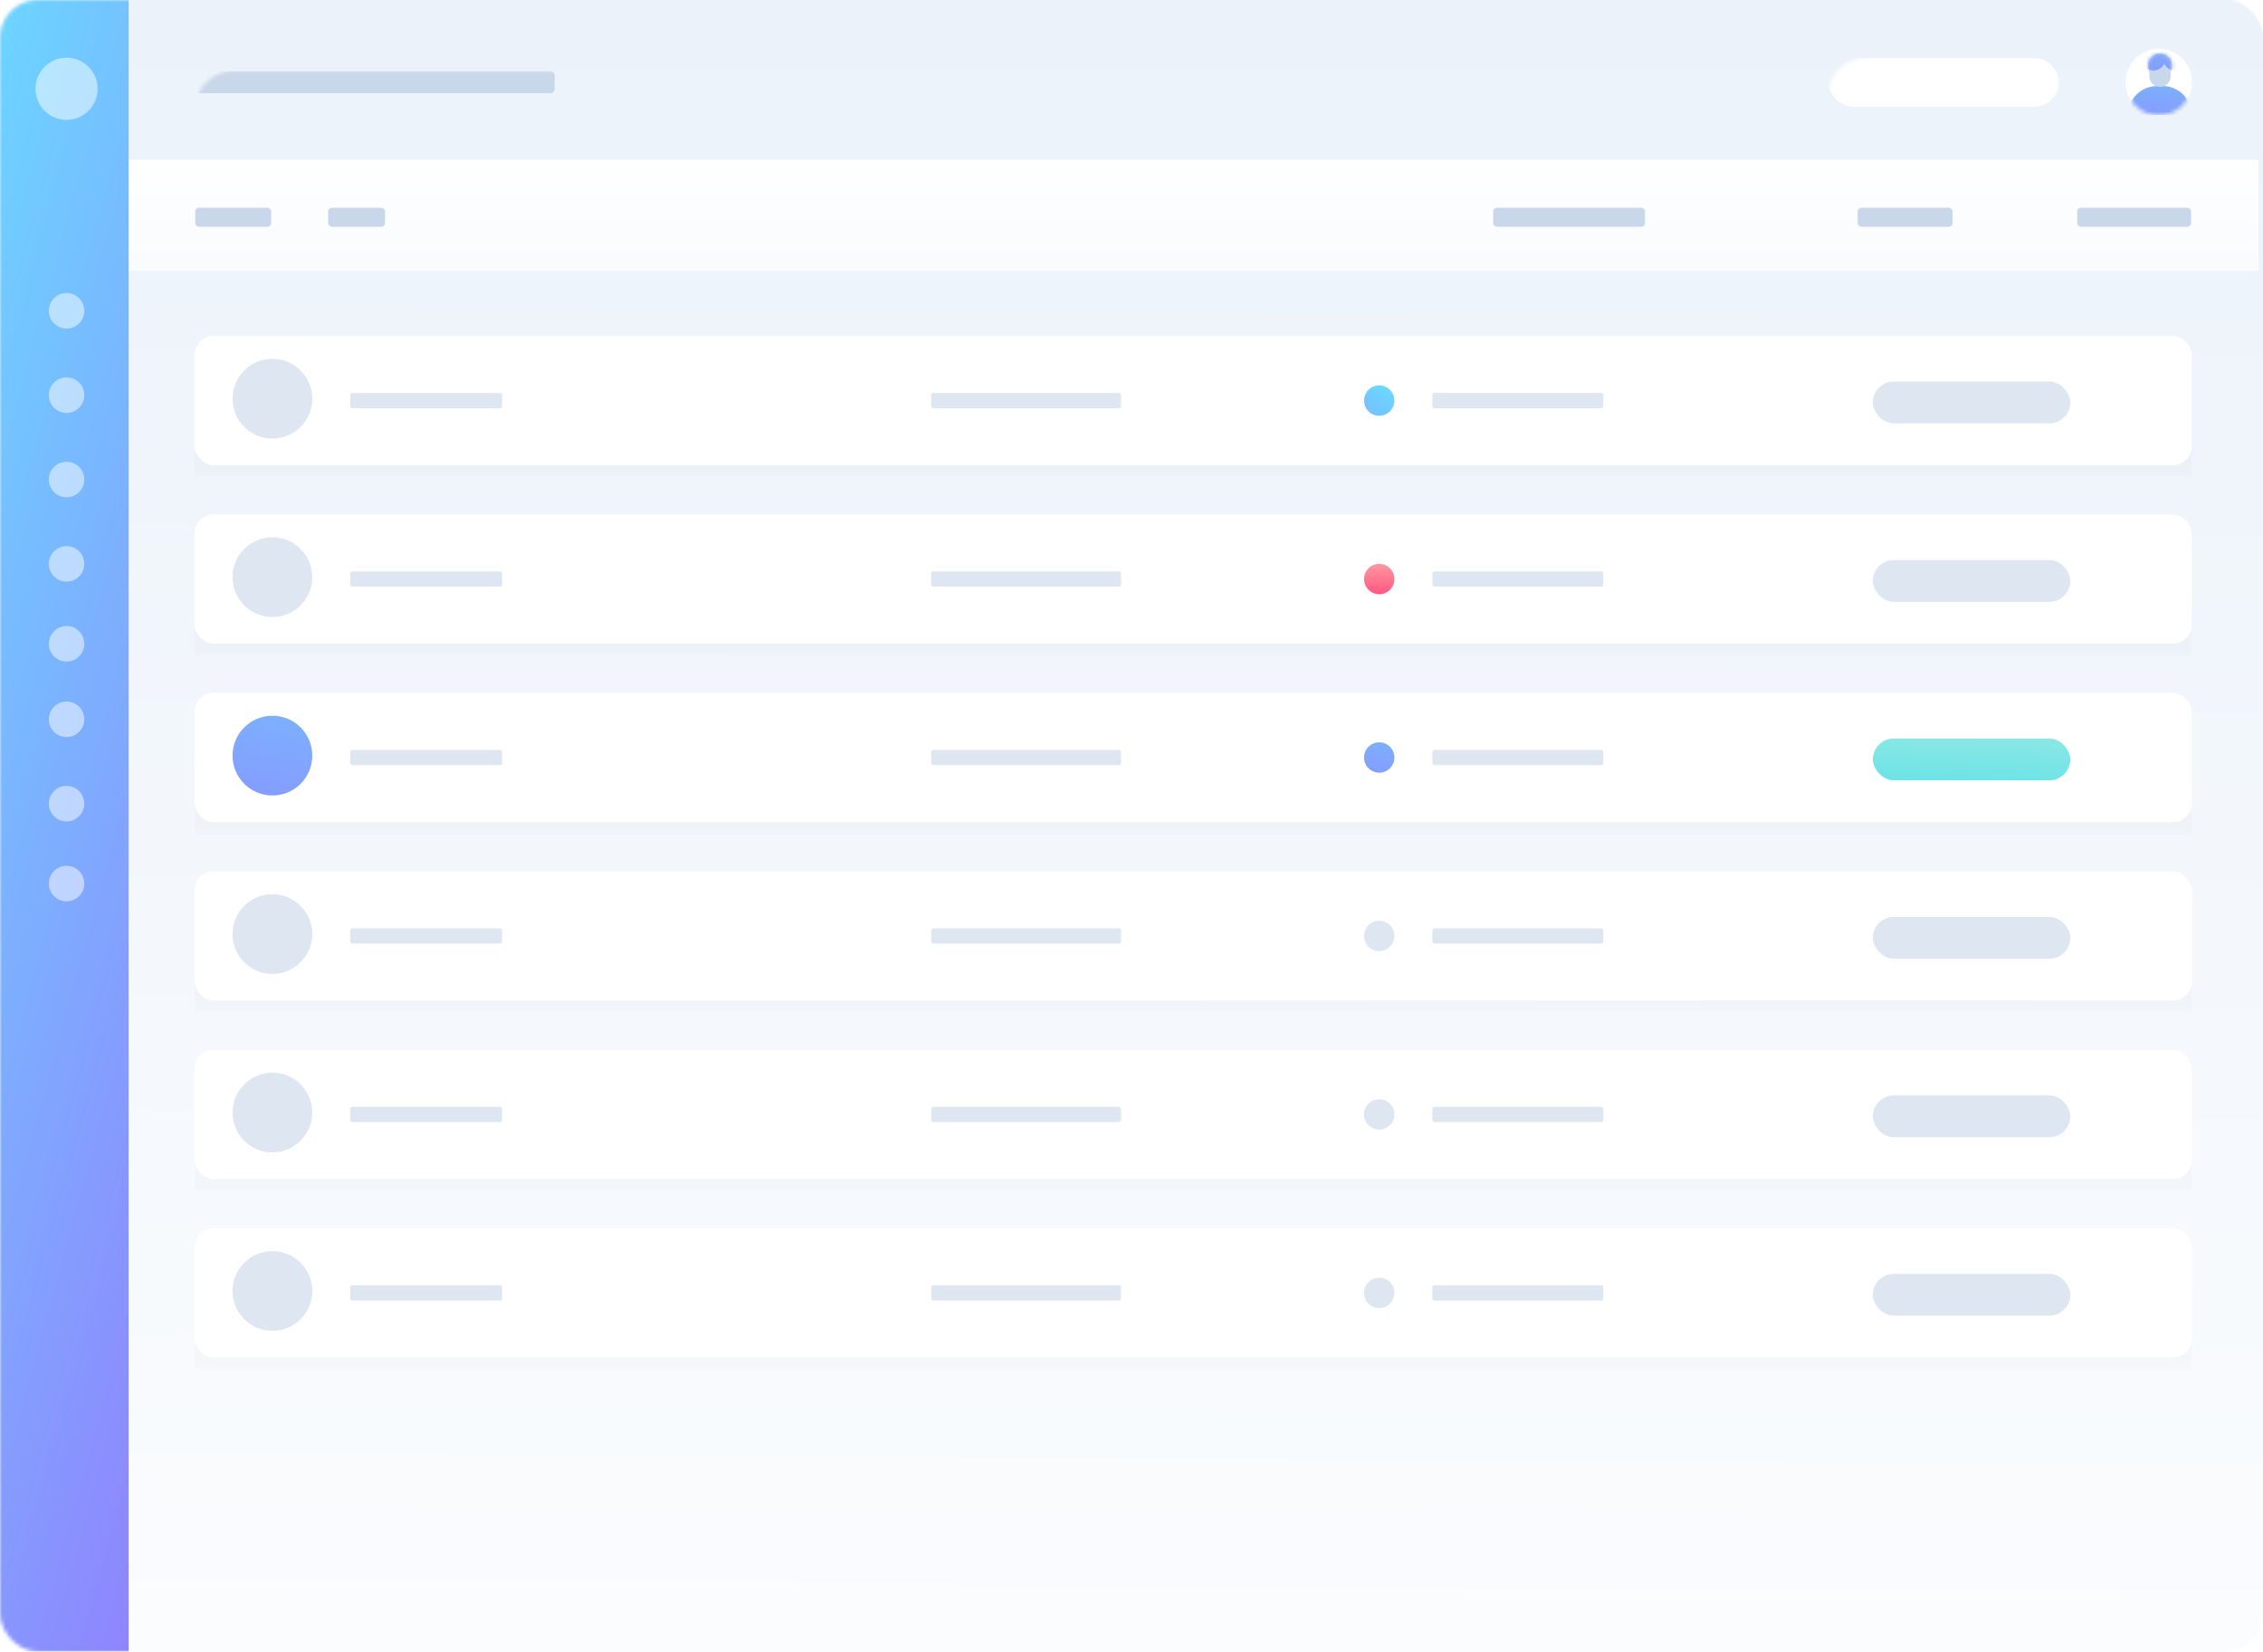 <svg width="596" height="435" viewBox="0 0 596 435" xmlns="http://www.w3.org/2000/svg" xmlns:xlink="http://www.w3.org/1999/xlink"><title>Group 107</title><defs><linearGradient x1="84.68%" y1="133.745%" x2="85.728%" y2="-5.093%" id="b"><stop stop-color="#FFF" offset="0%"/><stop stop-color="#EBF2FA" offset="100%"/></linearGradient><rect id="a" width="596" height="435" rx="10"/><linearGradient x1="50%" y1="0%" x2="50%" y2="106.024%" id="d"><stop stop-color="#525981" stop-opacity=".223" offset="0%"/><stop stop-color="#2D324F" stop-opacity=".223" offset="90.098%"/><stop stop-color="#292D4A" stop-opacity=".1" offset="100%"/></linearGradient><filter x="-5.1%" y="-79.4%" width="110.3%" height="258.8%" filterUnits="objectBoundingBox" id="e"><feGaussianBlur stdDeviation="9" in="SourceGraphic"/></filter><linearGradient x1="100%" y1="-71.899%" x2="-192.035%" y2="356.508%" id="f"><stop stop-color="#63E9FF" offset="0%"/><stop stop-color="#9577FE" offset="100%"/></linearGradient><filter x="-5.1%" y="-79.4%" width="110.3%" height="258.8%" filterUnits="objectBoundingBox" id="g"><feGaussianBlur stdDeviation="9" in="SourceGraphic"/></filter><linearGradient x1="65.005%" y1="-70.46%" x2="65.005%" y2="100%" id="h"><stop stop-color="#FFC5B1" offset="0%"/><stop stop-color="#FF5782" offset="100%"/></linearGradient><filter x="-5.1%" y="-79.4%" width="110.3%" height="258.8%" filterUnits="objectBoundingBox" id="i"><feGaussianBlur stdDeviation="9" in="SourceGraphic"/></filter><linearGradient x1="100%" y1="-211.304%" x2="50%" y2="147.959%" id="j"><stop stop-color="#9CE9CA" offset="0%"/><stop stop-color="#00CED9" offset="100%"/></linearGradient><linearGradient x1="93.253%" y1="-313.534%" x2="-4.531%" y2="300.666%" id="k"><stop stop-color="#63E9FF" offset="0%"/><stop stop-color="#9577FE" offset="100%"/></linearGradient><filter x="-5.1%" y="-79.4%" width="110.3%" height="258.8%" filterUnits="objectBoundingBox" id="l"><feGaussianBlur stdDeviation="9" in="SourceGraphic"/></filter><filter x="-5.1%" y="-79.4%" width="110.3%" height="258.8%" filterUnits="objectBoundingBox" id="m"><feGaussianBlur stdDeviation="9" in="SourceGraphic"/></filter><filter x="-5.1%" y="-79.4%" width="110.3%" height="258.8%" filterUnits="objectBoundingBox" id="n"><feGaussianBlur stdDeviation="9" in="SourceGraphic"/></filter><linearGradient x1="84.68%" y1="1021.414%" x2="84.68%" y2="18.701%" id="o"><stop stop-color="#FFF" offset="0%"/><stop stop-color="#EBF2FA" offset="100%"/></linearGradient><ellipse id="p" cx="8.765" cy="8.77" rx="8.765" ry="8.77"/><path d="M3.147 0a3.148 3.148 0 0 1 3.081 3.791l-.33 1.584a2.81 2.81 0 1 1-5.501 0L.065 3.791A3.148 3.148 0 0 1 3.147 0z" id="r"/><linearGradient x1="37.725%" y1="-6.89%" x2="38.464%" y2="323.55%" id="t"><stop stop-color="#100100FF" offset="0%"/><stop stop-color="#FFF" offset="0%"/><stop stop-color="#EBF2FA" offset="100%"/></linearGradient><linearGradient x1="0%" y1="-31.638%" x2="47.653%" y2="136.367%" id="u"><stop stop-color="#63E9FF" offset="0%"/><stop stop-color="#9577FE" offset="100%"/></linearGradient></defs><g fill="none" fill-rule="evenodd"><mask id="c" fill="#fff"><use xlink:href="#a"/></mask><use fill="url(#b)" xlink:href="#a"/><g mask="url(#c)"><g transform="translate(51.243 88.5)"><path fill="url(#d)" opacity=".3" filter="url(#e)" d="M0 3h526v34H0z"/><rect fill="#FFF" width="526" height="34" rx="5"/><rect fill="#C8D7E9" opacity=".615" x="442" y="12" width="52" height="11" rx="5.5"/><g transform="translate(10 6)"><g transform="translate(298 7)"><circle fill="url(#f)" cx="4" cy="4" r="4"/><rect fill="#C8D7E9" opacity=".615" x="18" y="2" width="45" height="4" rx=".5"/></g><circle fill="#C8D7E9" opacity=".615" cx="10.5" cy="10.5" r="10.5"/></g><rect fill="#C8D7E9" opacity=".615" x="41" y="15" width="40" height="4" rx=".5"/><rect fill="#C8D7E9" opacity=".615" x="194" y="15" width="50" height="4" rx=".5"/></g><g transform="translate(51.243 135.5)"><path fill="url(#d)" opacity=".3" filter="url(#g)" d="M0 3h526v34H0z"/><rect fill="#FFF" width="526" height="34" rx="5"/><rect fill="#C8D7E9" opacity=".615" x="442" y="12" width="52" height="11" rx="5.5"/><g transform="translate(10 6)"><g transform="translate(298 7)"><circle fill="url(#h)" cx="4" cy="4" r="4"/><rect fill="#C8D7E9" opacity=".615" x="18" y="2" width="45" height="4" rx=".5"/></g><circle fill="#C8D7E9" opacity=".615" cx="10.5" cy="10.5" r="10.5"/></g><rect fill="#C8D7E9" opacity=".615" x="41" y="15" width="40" height="4" rx=".5"/><rect fill="#C8D7E9" opacity=".615" x="194" y="15" width="50" height="4" rx=".5"/></g><g transform="translate(51.243 182.5)"><path fill="url(#d)" opacity=".3" filter="url(#i)" d="M0 3h526v34H0z"/><rect fill="#FFF" width="526" height="34" rx="5"/><rect fill="url(#j)" opacity=".615" x="442" y="12" width="52" height="11" rx="5.5"/><g transform="translate(10 6)"><g transform="translate(298 7)"><circle fill="url(#k)" cx="4" cy="4" r="4"/><rect fill="#C8D7E9" opacity=".615" x="18" y="2" width="45" height="4" rx=".5"/></g><circle fill="url(#k)" cx="10.5" cy="10.5" r="10.5"/></g><rect fill="#C8D7E9" opacity=".615" x="41" y="15" width="40" height="4" rx=".5"/><rect fill="#C8D7E9" opacity=".615" x="194" y="15" width="50" height="4" rx=".5"/></g><g transform="translate(51.243 229.5)"><path fill="url(#d)" opacity=".3" filter="url(#l)" d="M0 3h526v34H0z"/><rect fill="#FFF" width="526" height="34" rx="5"/><rect fill="#C8D7E9" opacity=".615" x="442" y="12" width="52" height="11" rx="5.5"/><g transform="translate(10 6)" fill="#C8D7E9" opacity=".615"><g transform="translate(298 7)"><circle cx="4" cy="4" r="4"/><rect x="18" y="2" width="45" height="4" rx=".5"/></g><circle cx="10.5" cy="10.5" r="10.5"/></g><rect fill="#C8D7E9" opacity=".615" x="41" y="15" width="40" height="4" rx=".5"/><rect fill="#C8D7E9" opacity=".615" x="194" y="15" width="50" height="4" rx=".5"/></g><g transform="translate(51.243 276.5)"><path fill="url(#d)" opacity=".3" filter="url(#m)" d="M0 3h526v34H0z"/><rect fill="#FFF" width="526" height="34" rx="5"/><rect fill="#C8D7E9" opacity=".615" x="442" y="12" width="52" height="11" rx="5.5"/><g transform="translate(10 6)" fill="#C8D7E9" opacity=".615"><g transform="translate(298 7)"><circle cx="4" cy="4" r="4"/><rect x="18" y="2" width="45" height="4" rx=".5"/></g><circle cx="10.5" cy="10.5" r="10.5"/></g><rect fill="#C8D7E9" opacity=".615" x="41" y="15" width="40" height="4" rx=".5"/><rect fill="#C8D7E9" opacity=".615" x="194" y="15" width="50" height="4" rx=".5"/></g><g transform="translate(51.243 323.5)"><path fill="url(#d)" opacity=".3" filter="url(#n)" d="M0 3h526v34H0z"/><rect fill="#FFF" width="526" height="34" rx="5"/><rect fill="#C8D7E9" opacity=".615" x="442" y="12" width="52" height="11" rx="5.5"/><g transform="translate(10 6)" fill="#C8D7E9" opacity=".615"><g transform="translate(298 7)"><circle cx="4" cy="4" r="4"/><rect x="18" y="2" width="45" height="4" rx=".5"/></g><circle cx="10.5" cy="10.5" r="10.5"/></g><rect fill="#C8D7E9" opacity=".615" x="41" y="15" width="40" height="4" rx=".5"/><rect fill="#C8D7E9" opacity=".615" x="194" y="15" width="50" height="4" rx=".5"/></g></g><path d="M35-5h558.838c1.161 0 2.103.942 2.103 2.104v38.823H35V-5z" fill="url(#o)" mask="url(#c)"/><g mask="url(#c)"><g transform="translate(559.773 12.863)"><mask id="q" fill="#fff"><use xlink:href="#p"/></mask><use fill="#FFF" xlink:href="#p"/><g mask="url(#q)"><path d="M8.3 8.559h1.531a7.611 7.611 0 0 1 7.611 7.61H.69A7.611 7.611 0 0 1 8.3 8.56z" fill="url(#k)" transform="translate(0 1.253)"/><g transform="translate(5.95 1.253)"><mask id="s" fill="#fff"><use xlink:href="#r"/></mask><use fill="#C8D7E9" xlink:href="#r"/><path d="M4.28-.527l-.083-.397a2.81 2.81 0 0 0-5.501 0l-.338 1.62A3.119 3.119 0 0 0 1.41 4.452h.02a3.16 3.16 0 0 0 2.846-1.783 3.143 3.143 0 0 0 2.836 1.783A3.148 3.148 0 0 0 10.195.66L9.864-.924a2.81 2.81 0 0 0-5.501 0l-.083.397z" fill="url(#k)" mask="url(#s)"/></g></g></g></g><rect fill="#FFF" mask="url(#c)" x="481.475" y="15.202" width="60.769" height="12.863" rx="6.431"/><rect fill="#C8D7E9" mask="url(#c)" x="51.42" y="18.71" width="94.659" height="5.847" rx="1.169"/><path fill="url(#t)" mask="url(#c)" d="M33.89 42.097h560.941v29.234H33.89z"/><g mask="url(#c)"><g transform="translate(51.42 54)" fill="#C8D7E9"><g transform="translate(341.824)"><rect x="153.824" y=".714" width="30" height="5" rx="1"/><rect x="96" y=".714" width="25" height="5" rx="1"/><rect y=".714" width="40" height="5" rx="1"/></g><rect y=".714" width="20" height="5" rx="1"/><rect x="35" y=".714" width="15" height="5" rx="1"/></g></g><g mask="url(#c)"><path d="M2.104 0H33.89v435H2.104A2.104 2.104 0 0 1 0 432.896V2.104C0 .942.942 0 2.104 0z" fill="url(#u)"/><ellipse fill="#FFF" opacity=".5" cx="17.529" cy="23.387" rx="8.18" ry="8.185"/><ellipse fill="#FFF" opacity=".5" cx="17.529" cy="189.435" rx="4.675" ry="4.677"/><ellipse fill="#FFF" opacity=".5" cx="17.529" cy="211.653" rx="4.675" ry="4.677"/><ellipse fill="#FFF" opacity=".5" cx="17.529" cy="232.702" rx="4.675" ry="4.677"/><ellipse fill="#FFF" opacity=".5" cx="17.529" cy="81.855" rx="4.675" ry="4.677"/><ellipse fill="#FFF" opacity=".5" cx="17.529" cy="104.073" rx="4.675" ry="4.677"/><ellipse fill="#FFF" opacity=".5" cx="17.529" cy="126.29" rx="4.675" ry="4.677"/><ellipse fill="#FFF" opacity=".5" cx="17.529" cy="148.508" rx="4.675" ry="4.677"/><ellipse fill="#FFF" opacity=".5" cx="17.529" cy="169.556" rx="4.675" ry="4.677"/></g></g></svg>